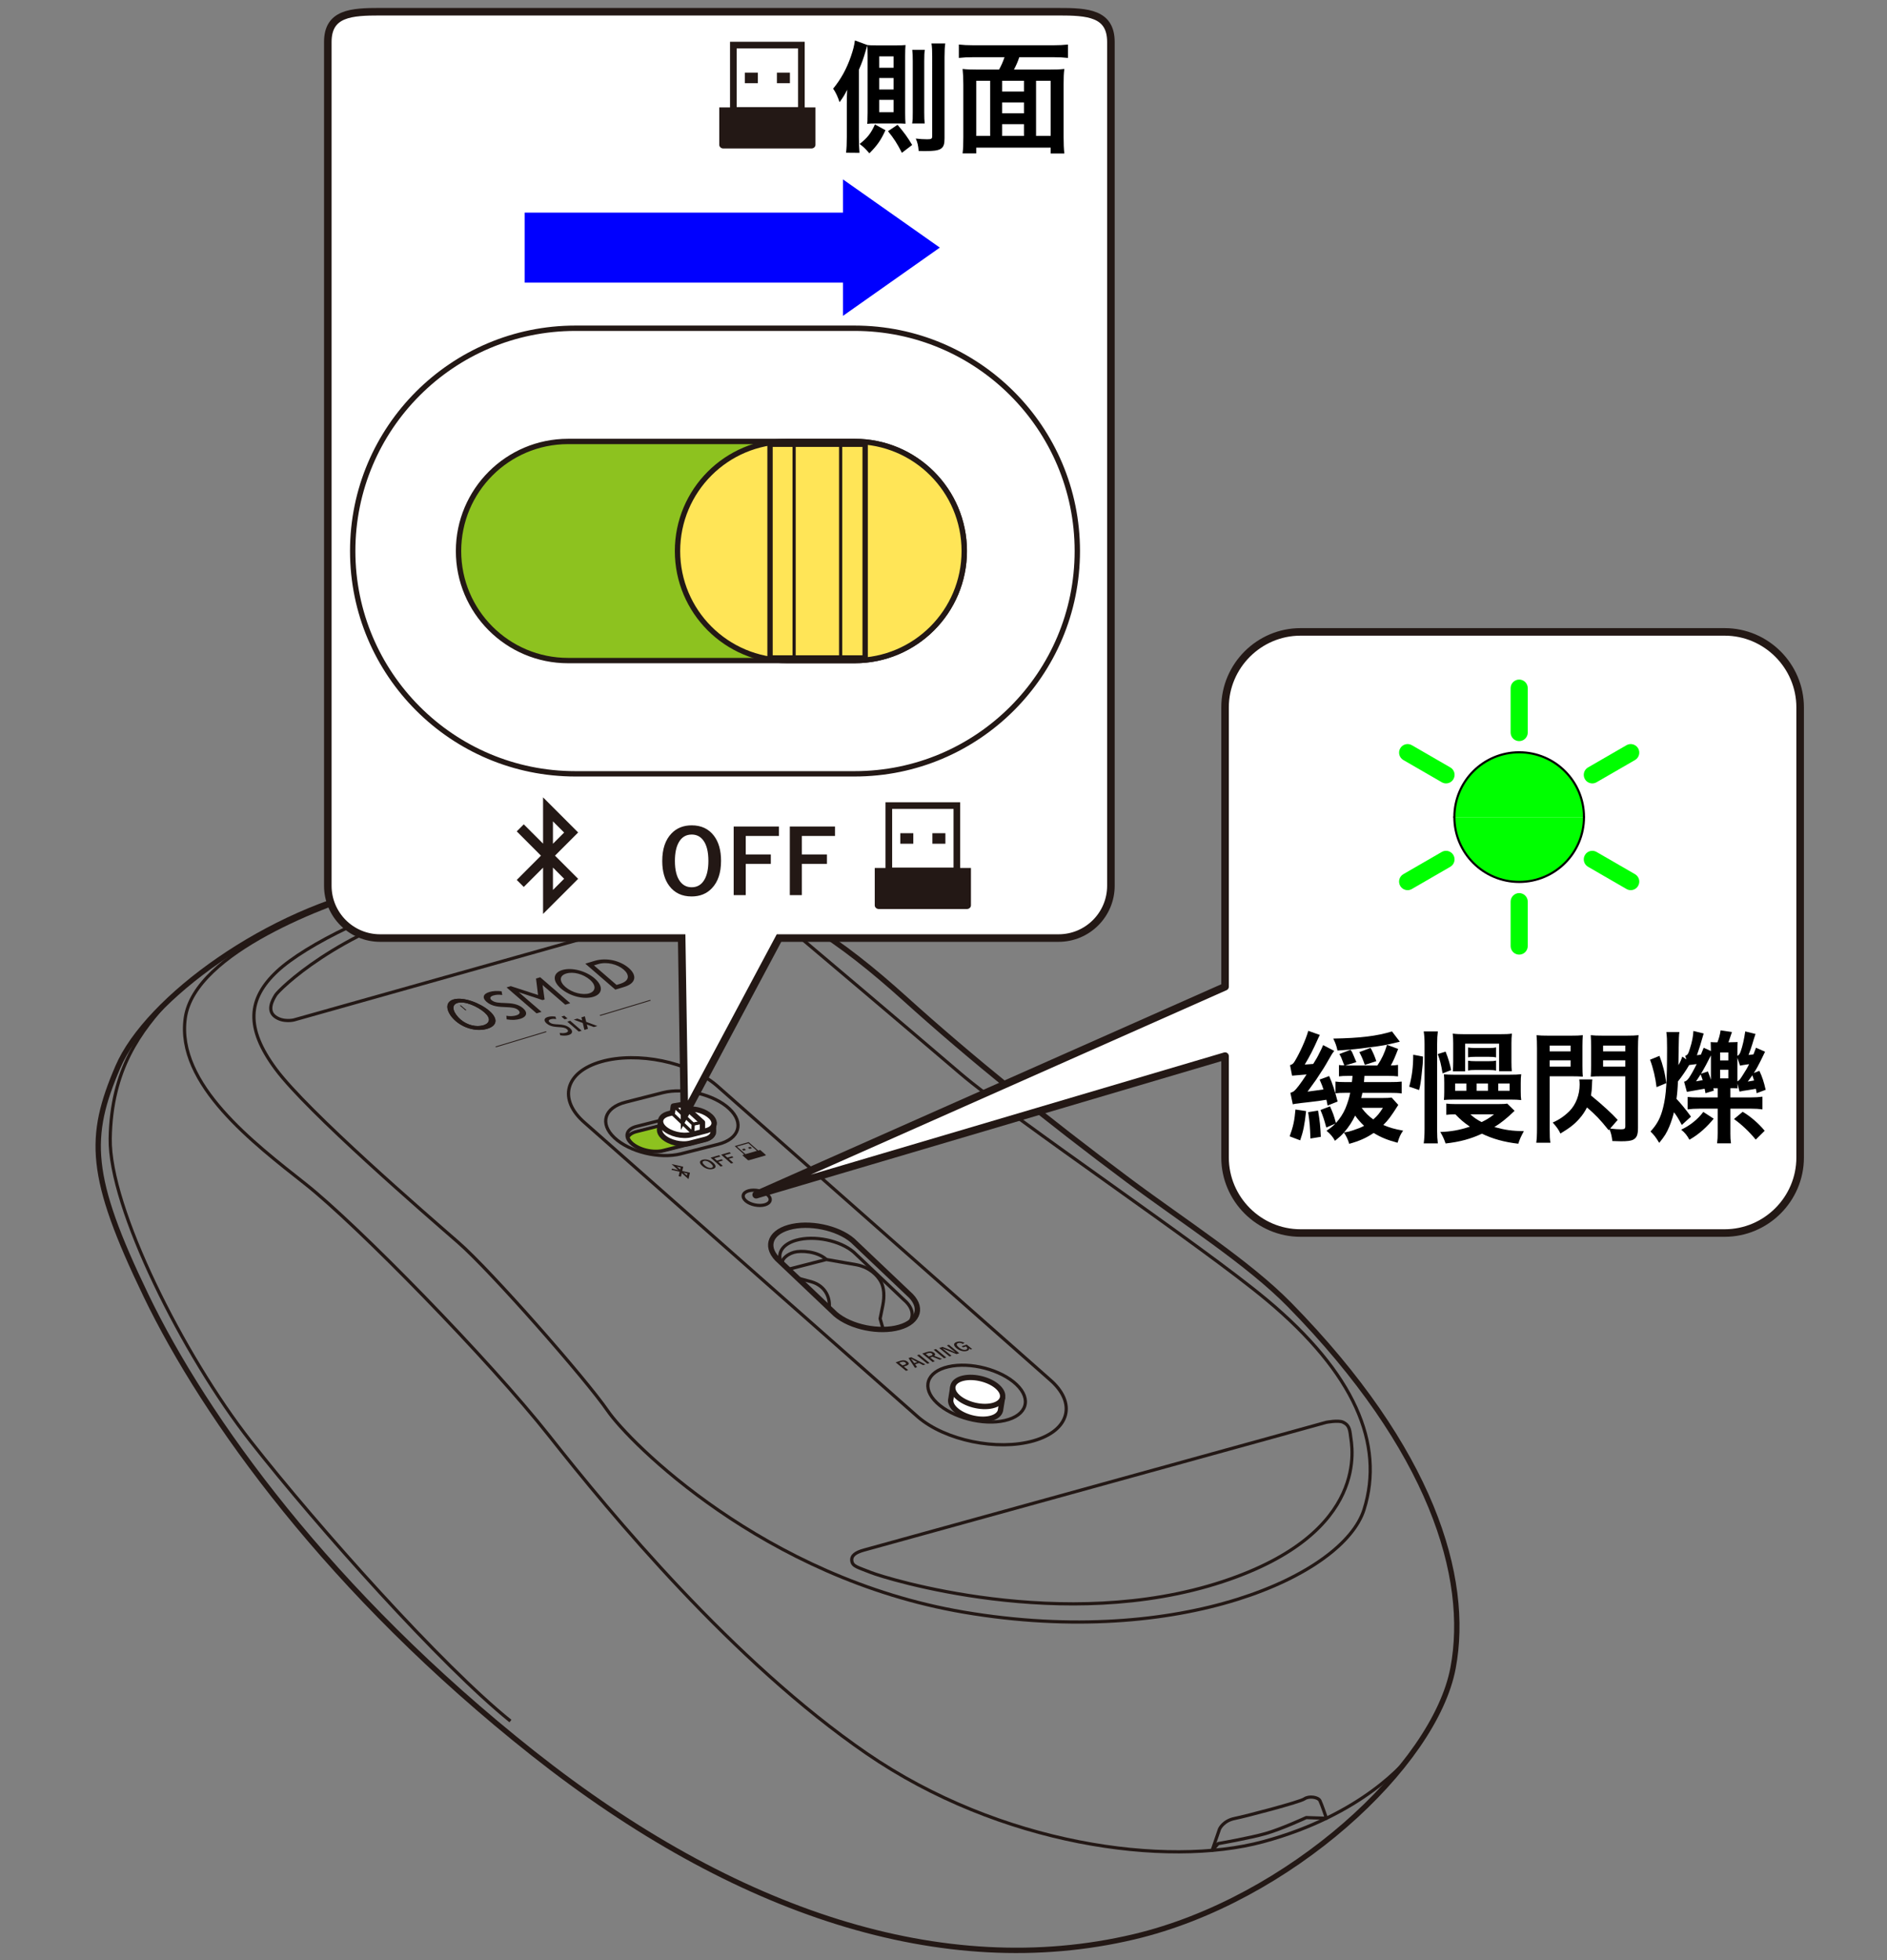 <?xml version="1.0" encoding="UTF-8"?>
<svg xmlns="http://www.w3.org/2000/svg" version="1.1" viewBox="0 0 250 259.641">
  <rect x="0" y="0" width="250" height="259.641" fill="#808080" stroke="none"/>
  <!-- Generator: Adobe Illustrator 29.2.1, SVG Export Plug-In . SVG Version: 2.1.0 Build 116)  -->
  <g id="_レイヤー_2" data-name="レイヤー_2">
    <g>
      <g>
        <g>
          <path d="M60.077,132.38c-1.328.4-.873,1.846.287,2.849,1.198,1.036,2.883,1.425,4.198,1.029s1.461-1.337.263-2.373c-1.16-1.003-3.421-1.905-4.748-1.505ZM64.029,135.797c-.906.273-2.128-.002-3.01-.765-.871-.753-1.402-1.891-.408-2.191s2.689.487,3.56,1.241c.882.763.764,1.442-.143,1.715Z" fill="#231815"/>
          <g>
            <path d="M60.077,132.38c-1.328.4-.873,1.846.287,2.849,1.198,1.036,2.883,1.425,4.198,1.029s1.461-1.337.263-2.373c-1.16-1.003-3.421-1.905-4.748-1.505ZM64.029,135.797c-.906.273-2.128-.002-3.01-.765-.871-.753-1.402-1.891-.408-2.191s2.689.487,3.56,1.241c.882.763.764,1.442-.143,1.715Z" fill="#231815"/>
            <path d="M61.745,133.822c-.035.011-.086,0-.114-.024l-.67-.579c-.028-.024-.022-.052.013-.063s.086,0,.114.024l.67.579c.028.024.022.052-.013.063Z" fill="#231815"/>
            <path d="M65.654,138.666c-.028-.024-.022-.052.013-.063l6.606-1.99c.035-.011.086,0,.114.024s.022.052-.013.063l-6.606,1.99c-.035.011-.086,0-.114-.024Z" fill="#231815"/>
          </g>
          <g>
            <path d="M66.99,132.854c-.835-.034-1.441-.023-1.871-.395-.299-.259-.143-.49.231-.603.4-.121.72-.134,1.195-.068l-.092-.493c-.592-.076-1.151-.047-1.629.097-.859.259-.948.793-.36,1.302.757.655,1.702.662,2.673.706.606.027,1.165.075,1.502.366.376.325.221.581-.264.727-.328.099-.844.134-1.291.046l.046.475c.739.127,1.321.072,1.806-.074.8-.241,1.066-.791.352-1.408-.664-.574-1.53-.65-2.298-.679Z" fill="#231815"/>
            <path d="M78.764,127.269l-1.22.367,3.975,3.438,1.161-.35c1.639-.494,1.723-1.56.618-2.516-1.084-.937-2.901-1.431-4.534-.939ZM82.111,130.324l-.426.128-2.995-2.59.551-.166c1.148-.346,2.569.02,3.381.721.741.64.906,1.479-.51,1.906Z" fill="#231815"/>
            <path d="M71.285,131.789l-3.617-1.177-.557.168,3.975,3.438.656-.198-2.881-2.491c-.065-.057-.144-.109-.155-.118.018.007.099.04.147.051l3.024,1,.138-.041.138-.041-.255-1.835c.004-.027-.012-.079-.016-.09.011.009.063.07.128.126l2.881,2.491.656-.198-3.975-3.438-.557.168.271,2.185Z" fill="#231815"/>
            <path d="M74.491,128.48c-1.255.378-1.338,1.444-.178,2.447,1.198,1.036,3.04,1.478,4.284,1.103s1.376-1.411.178-2.447c-1.16-1.003-3.029-1.481-4.284-1.103ZM78.064,131.569c-.857.258-2.249-.065-3.131-.828-.871-.753-.847-1.516.093-1.8s2.26.075,3.131.828c.882.763.764,1.541-.093,1.799Z" fill="#231815"/>
          </g>
          <g>
            <path d="M75.344,137.087c-.299.09-.664.119-1.136.026l-.052-.314c.286.064.61.047.812-.014.299-.09.384-.257.131-.476-.227-.197-.583-.235-.966-.261-.615-.042-1.212-.058-1.722-.499-.396-.343-.367-.694.163-.853.295-.089.646-.101,1.023-.043l.083.326c-.303-.05-.504-.045-.751.029-.23.069-.318.22-.116.394.29.251.672.251,1.201.284.486.029,1.036.09,1.483.477.481.416.34.775-.153.923Z" fill="#231815"/>
            <path d="M74.803,135.012l-.422-.365.384-.116.422.365-.384.116ZM76.678,136.633l-1.526-1.32.384-.116,1.526,1.32-.384.116Z" fill="#231815"/>
            <path d="M78.67,136.033l-.79-.292c-.054-.018-.126-.048-.137-.053,0,.004.027.056.028.086l.124.493-.469.141-.218-.914-1.191-.441.469-.141.515.191c.05.019.133.054.133.054,0,0-.023-.057-.028-.09l-.079-.318.457-.138.182.737,1.474.544-.469.141Z" fill="#231815"/>
          </g>
        </g>
        <path d="M86.196,132.478c-.028-.024-.079-.035-.114-.024l-6.606,1.99c-.035.011-.041.039-.013.063s.079.035.114.024l6.606-1.99c.035-.011.041-.039.013-.063Z" fill="#231815"/>
      </g>
      <g>
        <path d="M118.657,180.443l.594-.196c.4-.132.731-.091.992.123.136.112.18.216.131.313-.044.086-.16.16-.346.221l-.284.094.575.471-.292.097-1.37-1.123ZM119.128,180.492l.438.359.275-.091c.221-.073.257-.17.109-.292-.144-.118-.322-.141-.536-.071l-.286.094Z" fill="#231815"/>
        <path d="M120.72,179.761l1.888.951-.306.101-.546-.283-.516.171.258.378-.277.092-.854-1.293.353-.117ZM121.528,180.403l-.376-.195c-.052-.028-.197-.109-.437-.244l-.019.006c.092.117.17.22.232.309l.188.259.412-.136Z" fill="#231815"/>
        <path d="M121.785,179.409l1.37,1.123-.295.098-1.37-1.123.295-.098Z" fill="#231815"/>
        <path d="M122.187,179.277l.604-.2c.397-.131.72-.095.968.108.091.075.135.148.132.22-.002.063-.041.122-.117.175l1.038.404-.314.104-.955-.391-.074.027-.238.079.612.502-.286.094-1.37-1.123ZM122.651,179.328l.403.33.293-.097c.219-.072.261-.165.124-.277-.132-.108-.303-.127-.514-.057l-.306.101Z" fill="#231815"/>
        <path d="M123.998,178.678l1.37,1.123-.295.098-1.37-1.123.295-.098Z" fill="#231815"/>
        <path d="M125.716,178.111l1.37,1.123-.358.118-1.113-.444c-.239-.096-.471-.193-.694-.291l-.03.01c.162.121.332.255.51.401l.664.544-.269.089-1.37-1.123.44-.145.956.382c.241.099.472.203.693.311l.03-.01c-.2-.148-.375-.283-.523-.404l-.575-.471.269-.089Z" fill="#231815"/>
        <path d="M127.785,177.862l-.229.139c-.225-.135-.432-.171-.622-.108-.141.046-.199.123-.174.23.023.097.114.212.274.343.182.149.362.247.54.294.15.039.286.038.408-.002.221-.073.222-.216.003-.429l-.393.13-.184-.151.666-.22.722.591-.195.064-.232-.152c.029.076.019.144-.029.204-.042.051-.11.092-.205.123-.229.076-.476.077-.741.005-.239-.065-.462-.182-.67-.353-.237-.195-.343-.37-.318-.526.022-.132.135-.232.339-.299.182-.06.372-.075.569-.045.164.025.32.08.47.163Z" fill="#231815"/>
      </g>
      <path d="M51.136,117.498c-15.523,3.007-31.63,14.772-35.515,23.812-3.982,9.265-3.909,14.461,3.738,30.314,7.802,16.173,24.316,39.285,51.273,60.612,26.701,21.124,54.312,30.271,79.599,24.292,20.626-4.877,39.846-22.678,42.279-35.609,2.264-12.036-2.868-28.947-21.674-48.111-5.48-5.584-13.968-10.97-21.344-16.476-10.767-8.036-20.844-16.154-29.626-24.083-16.879-15.239-31.687-21.927-68.73-14.751Z" fill="none" stroke="#231815" stroke-linejoin="round" stroke-width=".709"/>
      <path d="M22.662,132.195c-4.09,4.362-7.918,9.481-8.062,18.607-.144,9.126,9.663,28.699,18.604,40.092,8.941,11.393,25.307,29.726,34.423,37.055" fill="none" stroke="#231815" stroke-linejoin="round" stroke-width=".425"/>
      <path d="M50.12,117.71c-6.463,1.871-24.319,8.355-25.571,17.113s9.116,16.623,15.908,21.986c6.792,5.362,24.309,23.237,32.353,33.425,8.044,10.188,24.309,29.85,42.005,42.005,17.696,12.155,39.73,15.142,52.498,11.702,13.241-3.567,19-10.638,19.715-11.639" fill="none" stroke="#231815" stroke-linejoin="round" stroke-width=".425"/>
      <path d="M160.592,245.082l.979-2.833s.484-1.088,1.995-1.391,8.646-2.177,9.25-2.6,1.814-.242,2.056.242.861,2.33.861,2.33l-2.674-.093s-3.265,1.512-5.381,2.116-6.288,1.33-6.288,1.33l-.797.899Z" fill="none" stroke="#231815" stroke-linejoin="round" stroke-width=".425"/>
      <path d="M59.136,118.2c-8.542,1.929-18.649,6.911-22.433,10.457-3.866,3.623-4.235,7.454-.167,12.94,4.21,5.676,19.884,19.221,24.178,22.958,4.322,3.762,16.921,18.113,19.781,22.284,2.86,4.171,20.689,22.184,47.189,26.693,28.718,4.886,50.287-4.886,53.028-13.585s-1.311-18.113-12.87-27.765c-8.763-7.317-33.247-23.714-40.635-30.029-7.388-6.316-19.128-16.251-22.76-19.304-4.638-3.898-12.373-7.404-27.621-6.766-5.028.211-10.765.554-17.691,2.118Z" fill="none" stroke="#231815" stroke-linejoin="round" stroke-width=".425"/>
      <path d="M38.938,135.091l53.59-15.09s.917-.179.917-1.007c0-.544-.492-1.007-2.17-1.297s-19.359-1.553-32.408,1.932c-14.206,3.795-21.896,11.44-22.343,12.155s-1.162,2.056-.089,2.86,2.502.447,2.502.447Z" fill="none" stroke="#231815" stroke-linejoin="round" stroke-width=".425"/>
      <path d="M114.458,205.308l61.25-16.921s1.592-.308,2.205-.027c.753.346.904.817,1.023,1.889s2.819,12.706-16.932,19.23c-21.075,6.962-44.805-.477-46.593-1.192s-2.455-.81-2.558-1.552c-.096-.695.492-1.119,1.605-1.427Z" fill="none" stroke="#231815" stroke-linejoin="round" stroke-width=".425"/>
      <path d="M121.635,187.69l-44.128-38.948c-3.616-3.099-2.652-6.756,2.143-8.125h0c4.794-1.369,11.676.047,15.292,3.146l44.128,38.948c3.616,3.099,2.652,6.756-2.143,8.125h0c-4.794,1.369-11.676-.047-15.292-3.146Z" fill="none" stroke="#231815" stroke-linejoin="round" stroke-width=".425"/>
      <path d="M110.696,174.061l-7.375-7c-1.999-1.714-1.466-3.735,1.185-4.492h0c2.651-.757,6.455.026,8.454,1.739l7.375,7c1.999,1.714,1.466,3.735-1.185,4.492h0c-2.651.757-6.455-.026-8.454-1.739Z" fill="none" stroke="#231815" stroke-linejoin="round" stroke-width=".709"/>
      <path d="M103.535,167.267c-.625-1.243.079-2.464,1.939-2.995h0c2.392-.683,5.826.023,7.63,1.57l6.656,6.318c1.242,1.065,1.401,2.261.599,3.126" fill="none" stroke="#231815" stroke-linejoin="round" stroke-width=".425"/>
      <path d="M98.82,159.058h0c-.594-.509-.435-1.109.352-1.334h0c.787-.225,1.917.008,2.511.517h0c.594.509.435,1.109-.352,1.334h0c-.787.225-1.917-.008-2.511-.517Z" fill="none" stroke="#231815" stroke-linejoin="round" stroke-width=".425"/>
      <path d="M124.113,185.799h0c-2.06-1.959-1.373-4.11,1.528-4.778h0c2.901-.668,6.96.388,9.02,2.347h0c2.06,1.959,1.373,4.11-1.528,4.778h0c-2.901.668-6.96-.388-9.02-2.347Z" fill="none" stroke="#231815" stroke-linejoin="round" stroke-width=".425"/>
      <path d="M132.833,185.044l-.29,1.787c-.114.476-.581.867-1.364,1.047h0c-1.485.342-3.563-.199-4.618-1.202h0c-.515-.49-.695-1.003-.571-1.439l.266-1.664" fill="#fff" stroke="#231815" stroke-linejoin="round" stroke-width=".709"/>
      <path d="M126.833,184.984h0c-1.055-1.003-.703-2.104.782-2.446h0c1.485-.342,3.563.199,4.618,1.202h0c1.055,1.003.703,2.104-.782,2.446h0c-1.485.342-3.563-.199-4.618-1.202Z" fill="#fff" stroke="#231815" stroke-linejoin="round" stroke-width=".709"/>
      <path d="M104.627,168.07l4.856-1.251,4.034.705c1.73.354,2.729,1.41,3.175,2.214s.506,1.966.268,3.158l-.357,1.758.387,1.341" fill="none" stroke="#231815" stroke-linejoin="round" stroke-width=".425"/>
      <path d="M105.656,169.277l1.831.491c1.996.566,2.541,2.324,2.358,3.486" fill="none" stroke="#231815" stroke-linejoin="round" stroke-width=".425"/>
      <path d="M109.483,166.818c-1.195-1.092-3.366-1.221-4.29-.953s-1.519.864-1.549,1.281" fill="none" stroke="#231815" stroke-linejoin="round" stroke-width=".425"/>
      <path d="M83.624,151.432h0c-.955-.894-.637-1.902.707-2.241l5.607-1.418c1.344-.339,3.225.115,4.18,1.008h0c.955.894.637,1.902-.707,2.241l-5.607,1.418c-1.344.339-3.225-.115-4.18-1.008Z" fill="none" stroke="#231815" stroke-linejoin="round" stroke-width=".425"/>
      <path d="M83.105,150.749c.163-.359.562-.653,1.175-.808l5.607-1.418c1.344-.339,3.225.115,4.18,1.008h0c.178.166.312.337.403.506" fill="none" stroke="#231815" stroke-linejoin="round" stroke-width=".425"/>
      <path d="M87.862,152.376l5.607-1.418c.606-.153.99-.445,1.156-.798l-.098-.185c-.091-.169-.225-.34-.403-.506h0c-.955-.894-2.836-1.347-4.18-1.008l-5.607,1.418c-.587.148-.972.426-1.147.764.078.24.236.487.491.726.955.894,2.836,1.347,4.18,1.008Z" fill="#8dc21f" stroke="#231815" stroke-linejoin="round" stroke-width=".425"/>
      <path d="M81.407,150.698h0c-2.011-1.881-1.341-4.005,1.488-4.719l4.924-1.255c2.829-.714,6.789.241,8.8,2.123h0c2.011,1.881,1.341,4.005-1.488,4.719l-4.924,1.255c-2.829.714-6.789-.241-8.8-2.123Z" fill="none" stroke="#231815" stroke-linejoin="round" stroke-width=".425"/>
      <g>
        <path d="M94.597,148.605l-.116,1.262c.019.463-.356.867-1.072,1.048l-1.994.508c-1.146.289-2.75-.098-3.564-.86h0c-.326-.305-.478-.626-.47-.92l.164-1.342" fill="#fff" stroke="#231815" stroke-linejoin="round" stroke-width=".709"/>
        <path d="M91.157,146.917c1.086-.109,2.272.281,2.985.948h0c.814.762.543,1.622-.603,1.911l-1.994.508c-1.146.289-2.75-.098-3.564-.86h0c-.814-.762-.543-1.622.603-1.911l.494-.126.13-.89,1.229-.207.72.626Z" fill="#fff" stroke="#231815" stroke-linejoin="round" stroke-width=".709"/>
        <polyline points="91.162 146.943 93.068 148.667 93.062 149.897" fill="none" stroke="#231815" stroke-linejoin="round" stroke-width=".709"/>
        <polyline points="88.984 147.411 91.784 150.077 91.839 148.904 89.243 146.468" fill="none" stroke="#231815" stroke-linejoin="round" stroke-width=".425"/>
        <line x1="91.814" y1="148.894" x2="93.03" y2="148.64" fill="none" stroke="#231815" stroke-linejoin="round" stroke-width=".425"/>
      </g>
      <g>
        <g id="Bug">
          <path id="Bug1" data-name="Bug" d="M89.676,154.522l.494.112-.061.271-.432-.383h0ZM90.999,155.696l.062-.272-.493-.112.432.383h0ZM90.041,155.194l-1.069-.243.039-.17.851.193-.892-.792,1.546.35-.127.562,1.021.231-.193.85-.892-.792-.106.468-.309-.07.132-.588h0Z" fill="#231815" fill-rule="evenodd"/>
        </g>
        <g>
          <path d="M100.453,152.388l-1.266-1.123-1.851.532,1.266,1.123-.267.077.721.639c.039.035.117.05.173.034l2.18-.627c.056-.016.07-.058.03-.093l-.721-.639-.267.077ZM97.629,151.863l1.521-.437,1.132,1.004-1.521.437-1.132-1.004Z" fill="#231815"/>
          <polygon points="98.502 152.4 98.824 152.307 98.621 152.127 98.299 152.22 98.502 152.4" fill="#231815"/>
          <polygon points="99.297 152.171 99.619 152.079 99.416 151.899 99.094 151.991 99.297 152.171" fill="#231815"/>
        </g>
        <g>
          <path d="M93.082,153.61c.237-.068.488-.061.754.02.237.073.457.199.657.377.23.204.331.383.302.536-.023.13-.138.225-.344.284-.237.068-.489.061-.754-.021-.237-.073-.456-.199-.657-.376-.23-.204-.331-.383-.302-.537.024-.13.139-.224.344-.283ZM93.26,153.768c-.138.04-.195.112-.172.219.021.098.109.215.264.352.176.156.351.261.527.315.146.045.278.05.397.016.137-.039.193-.112.169-.219-.022-.097-.11-.214-.264-.351-.177-.157-.352-.262-.526-.316-.145-.045-.277-.05-.396-.016Z" fill="#231815"/>
          <path d="M95.266,153.009l.182.162-.822.236.356.316.622-.179.182.162-.622.179.602.534-.298.086-1.323-1.174,1.12-.322Z" fill="#231815"/>
          <path d="M96.656,152.609l.182.162-.822.236.356.316.622-.179.182.162-.622.179.602.534-.298.086-1.323-1.174,1.12-.322Z" fill="#231815"/>
        </g>
      </g>
    </g>
  </g>
  <g id="_レイヤー_1" data-name="レイヤー_1">
    <path d="M228.492,83.694h-56.19c-5.5,0-10,4.5-10,10v36.996l-62.121,27.551,62.121-18.36v13.432c0,5.5,4.5,10,10,10h56.19c5.5,0,10-4.5,10-10v-59.619c0-5.5-4.5-10-10-10Z" fill="#fff" stroke="#231815" stroke-linecap="round" stroke-linejoin="round"/>
    <g>
      <g id="ARC">
        <path d="M209.854,108.225c0-4.742-3.844-8.586-8.586-8.586s-8.586,3.844-8.586,8.586" fill="lime" stroke="#040000" stroke-linecap="round" stroke-linejoin="round" stroke-width=".283"/>
      </g>
      <g id="ARC1" data-name="ARC">
        <path d="M192.682,108.225c0,4.742,3.844,8.586,8.586,8.586s8.586-3.844,8.586-8.586" fill="lime" stroke="#040000" stroke-linecap="round" stroke-linejoin="round" stroke-width=".283"/>
      </g>
    </g>
    <g>
      <path d="M173.038,147.162c-.192,1.825-.385,2.737-.784,3.874l-1.393-.528c.479-1.312.64-2.081.768-3.553l1.409.208ZM176.768,139.191c-.256.32-.353.48-.753,1.185-.527.928-.704,1.216-1.632,2.609,0,.016-.385.544-1.153,1.601q.353-.048,1.073-.144c.352-.048.8-.112,1.04-.144-.128-.4-.224-.656-.512-1.312l1.264-.464c.433.96.769,2.017,1.121,3.377l-1.329.528c-.063-.368-.096-.512-.16-.768q-.976.176-2.32.32c-.353.032-.688.08-.992.112-.24.032-.4.048-.465.064-.352.032-.4.048-.672.112l-.32-1.521c.464-.16.561-.24,1.12-.96q.433-.56,1.024-1.473-.096.016-.224.016c-.416.032-1.265.112-1.697.144l-.271-1.393c.336-.112.416-.192.624-.512.672-1.121,1.457-2.833,1.793-4.034l1.536.544c-.111.192-.144.272-.304.624-.544,1.232-1.04,2.209-1.697,3.297.257-.016.625-.048,1.121-.08.384-.624.592-.976.624-1.056q.593-1.152.688-1.441l1.473.769ZM174.622,147.098c.24,1.393.305,2.049.368,3.473l-1.376.224c-.064-1.648-.096-2.129-.305-3.489l1.312-.208ZM180.769,142.504q-.016.32-.063.816h3.377c.816,0,1.217-.016,1.617-.064v1.569c-.433-.064-.833-.08-1.633-.08h-3.569c-.048.256-.08.384-.16.688h2.801c.608,0,.913-.016,1.232-.064l.881.976c-.961,1.521-1.36,2.049-1.985,2.657.865.368,1.425.528,2.625.752-.352.496-.496.816-.736,1.601-1.376-.368-2.192-.705-3.169-1.297-.992.672-1.873,1.057-3.233,1.441-.191-.625-.4-1.041-.704-1.489-.336.384-.561.576-1.185,1.088-.271-.512-.592-.88-1.12-1.329.64-.432.816-.592,1.168-.944l-1.2.512c-.288-1.056-.4-1.424-.769-2.321l1.265-.48c.416.96.48,1.104.784,2.208.561-.624.944-1.232,1.249-1.92.288-.688.544-1.521.64-2.081h-.736c-.496,0-.816.016-1.216.064v-1.553c.352.048.624.064,1.2.064h.977c.048-.304.048-.464.08-.816h-.641c-.48,0-.769.016-1.152.064v-1.505c.24.032.384.048.704.048-.352-.944-.448-1.185-.656-1.505l1.489-.56c.191.272.208.288.368.688q.319.736.399.944l-1.473.448h4.258c.593-.896.929-1.601,1.281-2.737l1.472.544c-.479,1.233-.64,1.601-.976,2.193.319,0,.656-.032.96-.08v1.521c-.368-.048-.816-.064-1.345-.064h-3.105ZM185.459,137.974c-1.985.48-2.289.528-4.065.752-1.665.224-1.953.256-4.194.417-.16-.672-.24-.913-.56-1.585,3.553-.064,5.714-.32,7.779-.944l1.04,1.361ZM179.265,149.707c.72-.24,1.04-.368,1.456-.592-.399-.368-.88-.912-1.185-1.36-.368.784-.848,1.521-1.473,2.241.641-.112.673-.112,1.201-.288ZM181.585,138.79c.305.561.576,1.185.753,1.761l-1.521.497c-.225-.656-.353-.977-.721-1.697l1.488-.561ZM180.4,146.73q.032.032.08.112c.417.561.881,1.009,1.457,1.425.561-.496.801-.784,1.28-1.537h-2.817Z"/>
      <path d="M186.701,143.928c.368-1.393.528-2.577.528-4.226l1.296.24c-.016.896-.031,1.024-.176,2.337-.128,1.152-.16,1.36-.336,2.097l-1.312-.448ZM188.622,151.436c.08-.561.111-1.185.111-1.937v-11.188c0-.704-.031-1.152-.111-1.697h1.872c-.063.512-.096.96-.096,1.697v11.429c0,.736.032,1.168.096,1.697h-1.872ZM191.119,142.168c-.209-1.249-.32-1.697-.641-2.561l1.04-.32c.353.864.593,1.696.736,2.449l-1.136.432ZM200.658,147.13c-1.088,1.041-1.729,1.553-2.673,2.145,1.377.384,2.354.528,3.905.544-.432.8-.544,1.072-.736,1.665-1.856-.208-3.44-.656-4.817-1.329-1.473.688-2.93,1.088-4.818,1.296-.191-.576-.432-1.088-.704-1.521,1.44-.048,2.577-.256,3.922-.704-.864-.608-1.152-.849-1.921-1.633-.544,0-.832.016-1.2.064v-1.488c.336.048.704.064,1.248.064h5.618c.641,0,.961-.016,1.201-.064l.976.96ZM200.019,142.344c.72,0,1.104-.016,1.521-.064-.048.352-.064.656-.064,1.168v1.104c0,.56.017.832.064,1.152-.433-.048-.784-.064-1.345-.064h-7.603c-.528,0-.881.016-1.297.048.032-.336.048-.576.048-1.072v-1.232c0-.512-.016-.769-.048-1.088.432.032.72.048,1.297.048h7.427ZM198.609,138.23h-4.497v3.666h-1.633c.032-.48.048-.816.048-1.265v-2.481c0-.448-.016-.784-.064-1.249.496.064.944.08,1.617.08h4.562c.864,0,1.217-.016,1.665-.08-.048.448-.064.769-.064,1.312v2.401c0,.641.017.896.048,1.265h-1.681v-3.649ZM194.272,143.512h-1.489v.96h1.489v-.96ZM194.496,138.742c.336.048.544.064.96.064h1.825c.448,0,.641-.016.929-.08v1.329c-.288-.064-.561-.08-.961-.08h-1.776c-.433,0-.721.016-.977.064v-1.296ZM194.496,140.487c.336.048.544.064.96.064h1.825c.448,0,.641-.016.929-.08v1.329c-.288-.064-.561-.08-.961-.08h-1.776c-.433,0-.721.016-.977.064v-1.297ZM194.8,147.594c.497.448.881.705,1.489,1.024.608-.288,1.088-.576,1.648-1.024h-3.138ZM197.137,143.512h-1.504v.96h1.504v-.96ZM200.002,144.473v-.96h-1.504v.96h1.504Z"/>
      <path d="M205.31,149.483c0,.977.017,1.457.097,1.873h-1.873c.064-.48.096-.993.096-1.985v-10.468c0-.833-.016-1.281-.063-1.793.448.048.849.064,1.633.064h2.865c.832,0,1.2-.016,1.632-.064-.031.448-.048.865-.048,1.489v2.545c0,.752.017,1.088.048,1.457-.352-.032-.896-.048-1.488-.048h-2.897v6.931ZM205.31,139.255h2.77v-.768h-2.77v.768ZM205.31,141.272h2.77v-.833h-2.77v.833ZM210.96,142.968q-.031.144-.048.849c0,.304-.063.896-.128,1.28q.112.096.288.24c1.12.913,2.513,2.177,3.249,2.993l-.992,1.137q.096.016.192.032c.448.048.816.08,1.232.08.48,0,.576-.08.576-.416v-6.611h-3.105c-.592,0-1.057.016-1.473.048.032-.464.048-.768.048-1.457v-2.545c0-.544-.016-.992-.048-1.489.433.048.816.064,1.633.064h3.058c.784,0,1.185-.016,1.648-.064-.064.528-.08,1.009-.08,1.777v10.484c0,.944-.16,1.329-.641,1.584-.288.144-.768.208-1.601.208-.288,0-.56-.016-1.152-.032-.096-.736-.176-1.057-.384-1.553l-.112.112c-1.185-1.472-1.696-2-2.865-3.009-.32.608-.576.992-1.024,1.504-.672.752-1.232,1.185-2.497,1.953-.24-.512-.496-.88-1.024-1.457.849-.368,1.568-.864,2.226-1.521.848-.864,1.344-2.145,1.344-3.521,0-.256-.016-.416-.048-.672h1.729ZM212.385,139.255h2.945v-.768h-2.945v.768ZM212.385,141.272h2.945v-.833h-2.945v.833Z"/>
      <path d="M219.854,139.847c.432,1.121.769,2.401.896,3.618l-1.28.528c-.145-1.232-.448-2.545-.865-3.633l1.249-.512ZM229.249,150.107c0,.544.017.88.08,1.329h-1.841c.064-.497.08-.816.08-1.377v-3.217h-2.4c-.673,0-1.121.032-1.585.096v-1.648c.48.048.752.064,1.536.064h2.449v-1.217h-.576l.064.32-1.104.336-.112-.592-2.353.416-.368-1.345c.239-.048.416-.192.624-.48.256-.352.704-1.153,1.04-1.857l-.992.128c-.353.625-.96,1.521-1.488,2.177-.032.896-.097,1.632-.192,2.305q.896.944,1.921,2.353l-1.217,1.104c-.432-.833-.769-1.361-1.04-1.681-.145.608-.353,1.249-.593,1.841-.352.864-.656,1.36-1.36,2.209-.464-.769-.656-1.009-1.152-1.505.88-.96,1.345-1.825,1.681-3.217.4-1.617.512-3.409.512-7.859,0-1.088-.016-1.488-.096-2.097h1.729q-.08.416-.096,2.129l-.032,2.257c.225-.384.353-.656.513-1.136l.544.384-.16-.48c.32-.112.416-.272.624-.96.288-.864.433-1.665.465-2.337l1.36.336c-.368,1.313-.593,2.017-.896,2.881l.528-.08.368-.912.96.432-.031-1.185c.224.032.464.032.848.032h.048c.208-.544.337-1.024.417-1.585l1.504.224-.464,1.361,1.217-.032c-.032.32-.032.592-.032,1.136v.688c.176-.064.32-.256.432-.576.257-.72.448-1.584.608-2.657l1.36.336q-.224.656-.447,1.424c-.112.384-.272.833-.48,1.361l.656-.08.336-.88,1.2.528-.592,1.217c-.24.496-.576,1.12-.896,1.601l.736-.288c.384.816.608,1.504.832,2.513l-1.185.448-.111-.576-1.073.176c-.656.096-.672.096-1.088.192l-.288-1.072.032.64c-.128-.016-.417-.016-.849-.016h-.112v1.217h2.722c.607,0,1.056-.032,1.521-.096v1.681c-.448-.064-.881-.096-1.537-.096h-2.705v3.266ZM227.04,148.17c-.88,1.073-1.952,2.081-3.217,2.785-.32-.576-.561-.896-1.089-1.329,1.152-.544,2.193-1.36,2.93-2.353l1.376.896ZM225.312,142.296l-.608.928.881-.16-.272-.768ZM226.272,141.912c.191.48.256.656.399,1.104v-3.233q-.64,1.312-1.312,2.433l.913-.304ZM227.889,140.455h1.089v-1.057h-1.089v1.057ZM227.889,142.824h1.089v-1.136h-1.089v1.136ZM230.882,147.258c1.009.592,2.097,1.521,2.913,2.513l-1.185,1.168c-.912-1.104-1.872-2-2.881-2.721l1.152-.96ZM231.474,140.983q-.672.096-.944.16l-.352-1.04v3.121c.256-.128.304-.192.656-.736.528-.833.624-.977.896-1.537l-.257.032ZM232.162,142.424l-.608.832.833-.144-.225-.688Z"/>
    </g>
    <g>
      <path d="M190.079,109.361h-5.877c-.625,0-1.134-.508-1.134-1.135s.509-1.135,1.134-1.135h5.877c.625,0,1.134.508,1.134,1.135s-.509,1.135-1.134,1.135Z" fill="none"/>
      <path d="M218.334,109.361h-5.877c-.625,0-1.134-.508-1.134-1.135s.509-1.135,1.134-1.135h5.877c.625,0,1.134.508,1.134,1.135s-.509,1.135-1.134,1.135Z" fill="none"/>
      <path d="M186.489,117.9c-.391,0-.772-.203-.981-.567-.312-.542-.128-1.237.412-1.549l5.089-2.941c.534-.316,1.231-.133,1.546.414.312.542.128,1.237-.412,1.549l-5.089,2.941c-.178.103-.372.153-.565.153Z" fill="lime"/>
      <path d="M210.958,103.761c-.391,0-.772-.203-.981-.567-.312-.542-.128-1.237.416-1.549l5.089-2.941c.534-.313,1.231-.131,1.546.414.312.542.128,1.237-.416,1.549l-5.089,2.941c-.178.103-.372.153-.565.153Z" fill="lime"/>
      <path d="M192.735,124.152c-.194,0-.387-.05-.565-.153-.544-.313-.728-1.007-.416-1.549l2.94-5.093c.312-.546,1.006-.727,1.546-.414.544.313.728,1.007.416,1.549l-2.94,5.093c-.209.364-.59.567-.981.567Z" fill="none"/>
      <path d="M206.862,99.662c-.194,0-.387-.05-.565-.153-.544-.313-.728-1.007-.416-1.549l2.94-5.093c.312-.546,1.006-.727,1.546-.414.544.313.728,1.007.416,1.549l-2.94,5.093c-.209.364-.59.567-.981.567Z" fill="none"/>
      <path d="M201.27,126.439c-.625,0-1.134-.508-1.134-1.135v-5.881c0-.627.509-1.135,1.134-1.135s1.134.508,1.134,1.135v5.881c0,.627-.509,1.135-1.134,1.135Z" fill="lime"/>
      <path d="M201.27,98.161c-.625,0-1.134-.508-1.134-1.135v-5.881c0-.627.509-1.135,1.134-1.135s1.134.508,1.134,1.135v5.881c0,.627-.509,1.135-1.134,1.135Z" fill="lime"/>
      <path d="M209.802,124.152c-.391,0-.772-.203-.981-.567l-2.94-5.095c-.312-.542-.128-1.237.416-1.549.534-.316,1.234-.133,1.546.414l2.94,5.095c.312.542.128,1.237-.416,1.549-.178.103-.372.153-.565.153Z" fill="none"/>
      <path d="M195.675,99.661c-.391,0-.772-.203-.981-.567l-2.94-5.092c-.312-.542-.128-1.237.412-1.549.547-.313,1.234-.131,1.55.414l2.94,5.092c.312.542.128,1.237-.412,1.549-.181.103-.375.153-.569.153Z" fill="none"/>
      <path d="M216.047,117.899c-.194,0-.387-.05-.565-.153l-5.089-2.941c-.544-.313-.728-1.007-.416-1.549.309-.546,1.006-.729,1.546-.414l5.089,2.941c.544.313.728,1.007.416,1.549-.209.364-.59.567-.981.567Z" fill="lime"/>
      <path d="M191.579,103.76c-.194,0-.387-.05-.565-.153l-5.089-2.941c-.544-.313-.728-1.007-.416-1.549.312-.547,1.009-.725,1.546-.414l5.089,2.941c.544.313.728,1.007.416,1.549-.209.364-.59.567-.981.567Z" fill="lime"/>
    </g>
  </g>
  <g id="_編集モード" data-name="編集モード">
    <path d="M140.245,1.551H50.364c-3.83,0-6.934.183-6.934,4.01v79.239s0,21.46,0,21.46v11.057c0,3.825,3.105,6.928,6.934,6.928h39.948s.365,23.466.365,23.466l12.53-23.466h37.038c3.83,0,6.934-3.102,6.934-6.928V5.561c0-3.827-3.105-4.01-6.934-4.01Z" fill="#fff" stroke="#231815" stroke-miterlimit="10"/>
    <polygon points="124.513 32.794 111.679 41.838 111.679 37.432 69.515 37.432 69.515 28.157 111.679 28.157 111.679 23.759 124.513 32.794" fill="blue"/>
    <g>
      <path d="M114.909,5.962c.288.032.561.048,1.121.048h2.833c.448,0,.785-.016,1.104-.048-.032.416-.048.8-.048,1.457v7.571c0,.64.016,1.024.048,1.393-.56-.032-.624-.032-1.056-.032h-2.961c-.48,0-.736.016-1.056.048.032-.288.032-.384.032-.48v-.144l.016-.864v-7.587c0-.352-.016-1.056-.032-1.296-.016.032-.016.048-.032.08-.032.096-.192.608-.224.736-.24.848-.432,1.393-.864,2.401v8.932c0,.896.032,1.537.08,2.065l-1.777-.016c.064-.56.096-1.201.096-2.065v-4.37c0-.736.016-1.265.048-1.905-.304.625-.544,1.024-1.008,1.649-.24-.721-.497-1.281-.849-1.793,1.024-1.249,1.777-2.609,2.353-4.274.288-.848.432-1.376.528-2.113l1.648.608ZM117.31,17.247c-.608,1.329-1.104,2.033-2.129,3.057-.576-.656-.785-.864-1.297-1.232,1.041-.816,1.505-1.409,2.033-2.593l1.393.769ZM116.478,8.971h1.905v-1.505h-1.905v1.505ZM116.478,11.852h1.905v-1.521h-1.905v1.521ZM116.478,14.861h1.905v-1.632h-1.905v1.632ZM118.911,16.527c.944,1.12,1.28,1.584,1.937,2.673l-1.36,1.041c-.625-1.232-1.073-1.921-1.841-2.865l1.265-.848ZM120.847,16.35c.08-.48.08-.64.08-1.489v-6.754c0-.72-.016-1.073-.064-1.505h1.665c-.064.384-.08.72-.08,1.505v6.754c0,.785.016,1.088.064,1.489h-1.665ZM125.233,5.754c-.064.4-.096.992-.096,1.825v10.772c0,1.393-.433,1.665-2.641,1.665-.224,0-.4,0-.785-.016-.064-.752-.16-1.152-.384-1.648.56.064,1.04.096,1.504.096.56,0,.672-.064.672-.416V7.547c0-.832-.016-1.312-.096-1.792h1.825Z"/>
      <path d="M129.004,7.579c-.801,0-1.393.032-1.969.096v-1.777c.576.064,1.185.096,1.952.096h10.549c.72,0,1.376-.032,1.952-.096v1.777c-.576-.064-1.185-.096-1.952-.096h-4.498c-.176.56-.448,1.168-.704,1.633h4.786c.848,0,1.344-.016,1.889-.08-.08.624-.097,1.12-.097,2.064v6.963c0,.88.032,1.601.097,2.177h-1.809v-.785h-9.86v.769h-1.809c.08-.672.096-1.201.096-2.177v-6.962c0-.785-.032-1.393-.096-2.049.496.064,1.072.08,1.889.08h2.945c.304-.561.479-.945.72-1.633h-4.081ZM129.34,10.7v7.299h1.841v-7.299h-1.841ZM135.662,10.7h-2.897v1.425h2.897v-1.425ZM132.765,15.006h2.897v-1.44h-2.897v1.44ZM132.765,17.999h2.897v-1.552h-2.897v1.552ZM137.263,17.999h1.938v-7.299h-1.938v7.299Z"/>
    </g>
    <g>
      <path d="M106.612,14.229V5.531h-9.895v8.698h-1.425v4.95c0,.271.244.491.544.491h11.657c.301,0,.544-.22.544-.491v-4.95h-1.426ZM97.598,6.412h8.133v7.772h-8.133v-7.772Z" fill="#231815"/>
      <rect x="98.678" y="9.626" width="1.722" height="1.394" fill="#231815"/>
      <rect x="102.93" y="9.626" width="1.722" height="1.394" fill="#231815"/>
    </g>
    <g>
      <path d="M113.218,102.493c16.297,0,29.51-13.213,29.51-29.51h0c0-16.294-13.213-29.507-29.51-29.507h-36.98c-16.297,0-29.51,13.213-29.51,29.507h0c0,16.297,13.213,29.51,29.51,29.51h36.98Z" fill="none" stroke="#231815" stroke-linejoin="bevel" stroke-width=".709"/>
      <path d="M113.247,87.492c8.014,0,14.512-6.495,14.512-14.508h0c0-8.012-6.498-14.514-14.512-14.514h-37.986c-8.016,0-14.512,6.502-14.512,14.514h0c0,8.014,6.496,14.508,14.512,14.508h37.986Z" fill="#8dc21f" stroke="#231815" stroke-linejoin="bevel" stroke-width=".709"/>
      <g>
        <path d="M113.234,87.492c8.014,0,14.512-6.495,14.512-14.508h0c0-8.012-6.498-14.514-14.512-14.514h-8.962c-8.016,0-14.512,6.502-14.512,14.514h0c0,8.014,6.496,14.508,14.512,14.508h8.962Z" fill="#ffe557" stroke="#231815" stroke-linejoin="bevel" stroke-width=".709"/>
        <rect x="102.018" y="58.841" width="12.602" height="28.308" fill="#ffe557" stroke="#231815" stroke-linejoin="bevel" stroke-width=".709"/>
        <line x1="105.209" y1="58.47" x2="105.209" y2="87.149" fill="none" stroke="#231815" stroke-linejoin="bevel" stroke-width=".425"/>
        <line x1="111.373" y1="58.47" x2="111.373" y2="87.149" fill="none" stroke="#231815" stroke-linejoin="bevel" stroke-width=".425"/>
      </g>
    </g>
    <g>
      <g id="Bug2" data-name="Bug">
        <path id="Bug3" data-name="Bug" d="M73.255,108.788l1.484,1.484-1.483,1.483v-2.968h-.001ZM73.255,117.875l1.484-1.484-1.483-1.483v2.968h-.001ZM71.67,113.331l-3.209-3.217.93-.93,2.557,2.557v-6.129l4.649,4.649-3.07,3.07,3.07,3.07-4.649,4.649v-6.129l-2.557,2.557-.93-.93,3.209-3.217h0Z" fill="#231815" fill-rule="evenodd"/>
      </g>
      <g>
        <path d="M91.639,109.316c1.269,0,2.252.462,2.951,1.384.625.827.938,1.931.938,3.311,0,1.582-.406,2.796-1.219,3.642-.685.722-1.58,1.082-2.682,1.082-1.269,0-2.253-.463-2.951-1.39-.625-.827-.938-1.928-.938-3.305,0-1.582.407-2.799,1.223-3.648.687-.717,1.579-1.076,2.677-1.076ZM91.639,110.535c-.737,0-1.299.33-1.688.989-.357.606-.536,1.441-.536,2.504,0,1.21.229,2.118.691,2.729.384.506.897.76,1.533.76.731,0,1.292-.331,1.681-.995.354-.606.532-1.437.532-2.494,0-1.216-.228-2.127-.685-2.734-.381-.506-.89-.76-1.527-.76Z" fill="#231815"/>
        <path d="M103.192,109.471v1.252h-4.393v2.448h3.323v1.252h-3.323v4.135h-1.596v-9.087h5.988Z" fill="#231815"/>
        <path d="M110.627,109.471v1.252h-4.393v2.448h3.323v1.252h-3.323v4.135h-1.595v-9.087h5.988Z" fill="#231815"/>
      </g>
      <g>
        <path d="M127.211,114.96v-8.698h-9.895v8.698h-1.425v4.95c0,.271.244.491.544.491h11.657c.301,0,.544-.22.544-.491v-4.95h-1.426ZM118.197,107.143h8.133v7.772h-8.133v-7.772Z" fill="#231815"/>
        <rect x="119.276" y="110.357" width="1.722" height="1.394" fill="#231815"/>
        <rect x="123.529" y="110.357" width="1.722" height="1.394" fill="#231815"/>
      </g>
    </g>
  </g>
</svg>